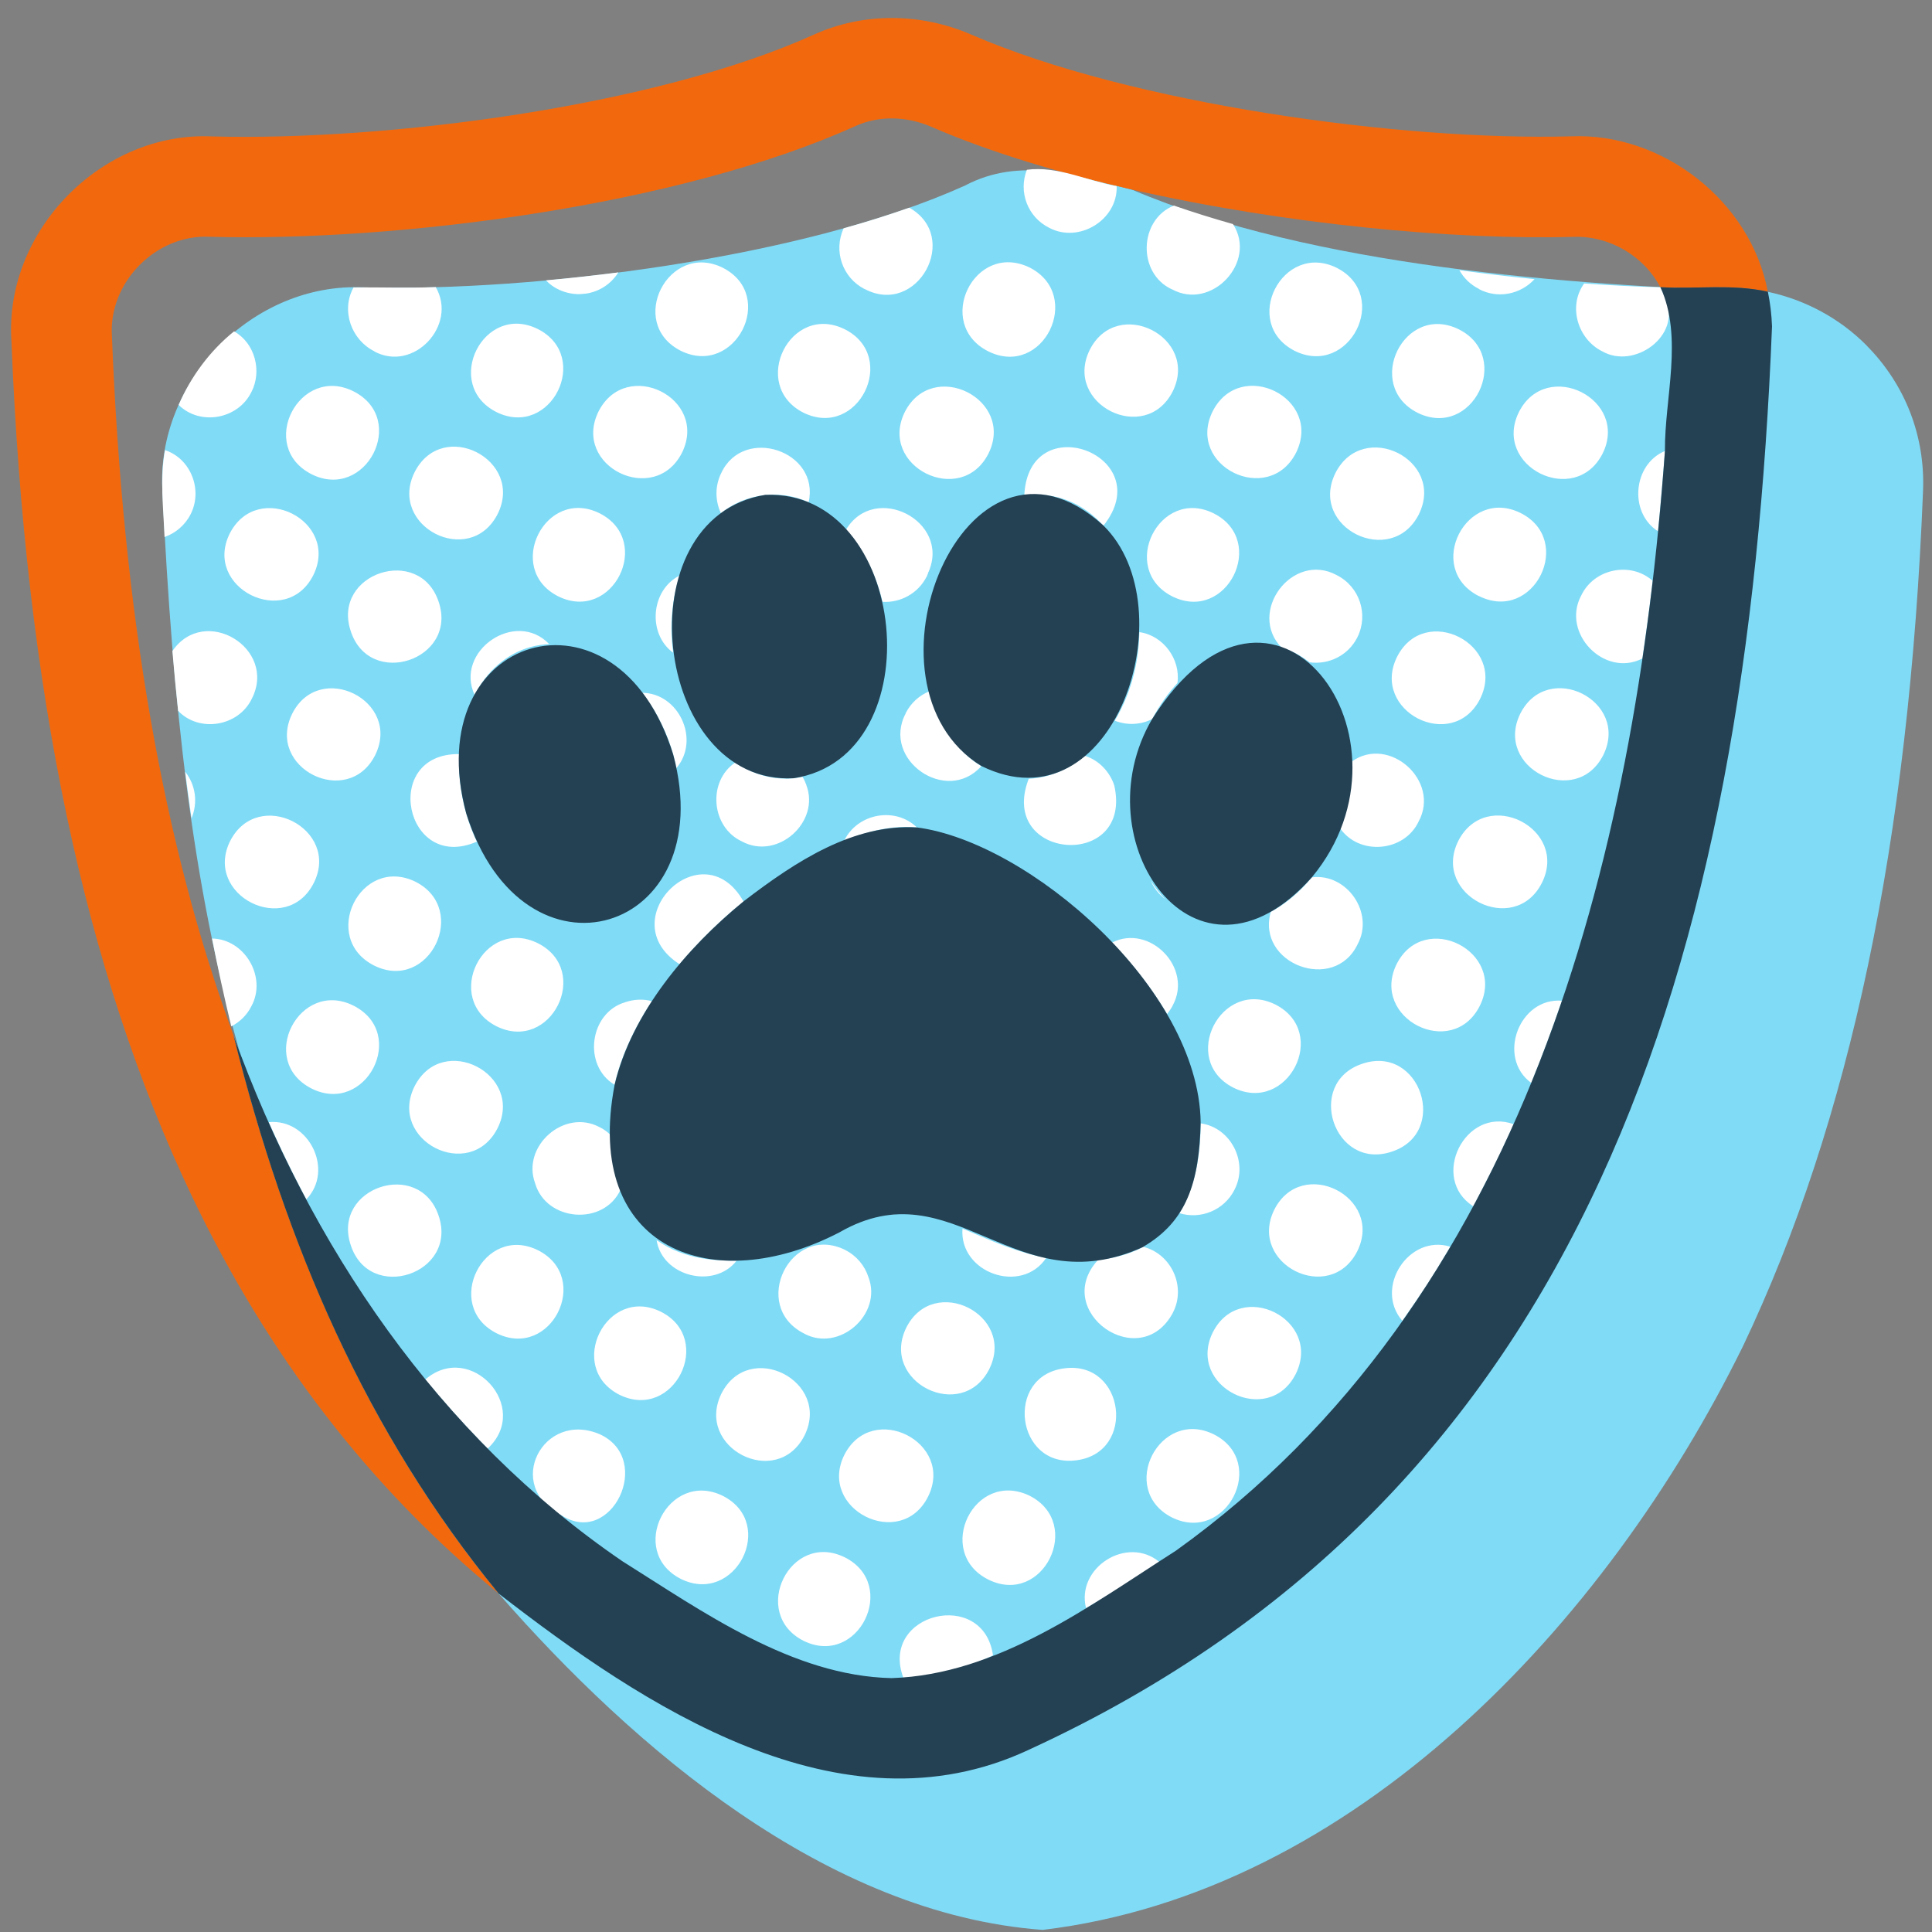 <svg width="100" height="100" viewBox="0 0 100 100" fill="none" xmlns="http://www.w3.org/2000/svg">
<rect x="0" y="0" width="100" height="100" fill="#808080" stroke="none"/>
<g clip-path="url(#clip0_3153_63186)">
<path d="M96.625 17.891C95.224 16.474 93.433 15.516 91.506 15.104C81.162 14.771 67.922 13.781 58.62 9.828C55.714 9.063 52.787 8.109 49.959 9.599C41.678 13.349 27.73 15.115 18.813 14.875C13.12 14.604 8.058 19.724 8.407 25.417C8.938 36.354 9.928 45.787 12.386 54.375C12.287 54.12 12.188 53.865 12.094 53.609C14.803 64.495 18.985 74.172 25.818 82.495C32.787 90.464 42.797 99.073 53.969 99.891C70.068 97.964 83.125 84.089 90.209 69.693C95.766 58.026 98.813 43.537 99.537 25.391C99.646 22.568 98.615 19.912 96.631 17.901L96.625 17.891ZM46.151 86.865C45.698 86.865 45.245 86.839 44.797 86.787C45.245 86.833 45.698 86.865 46.151 86.865ZM12.688 55.167C12.761 55.344 12.834 55.521 12.902 55.698C12.829 55.521 12.756 55.344 12.688 55.167Z" fill="#80DBF7"/>
<path d="M17.73 69.693C19.985 74.422 22.688 78.688 25.813 82.484C19.198 77.083 13.88 70.193 9.917 61.88C4.365 50.224 1.313 35.74 0.589 17.599C0.245 11.912 5.302 6.786 10.995 7.062C19.917 7.302 33.86 5.536 42.141 1.786C44.667 0.646 47.63 0.646 50.276 1.792C58.568 5.391 72.568 7.297 81.302 7.057C86.063 6.849 90.63 10.432 91.5 15.099C89.641 14.688 87.896 14.969 85.938 14.865C85.078 13.234 83.287 12.193 81.443 12.26C75.245 12.427 66.5 11.609 58.615 9.818C55.11 9.026 51.328 7.922 48.203 6.562C46.901 6 45.474 5.984 44.287 6.521C35.198 10.635 20.594 12.521 10.854 12.255C8.084 12.115 5.615 14.609 5.792 17.38C6.365 31.766 8.438 43.682 12.094 53.609C12.094 53.604 12.094 53.599 12.089 53.594C13.547 59.484 15.417 64.833 17.73 69.688V69.693Z" fill="#F2690D"/>
<path d="M32.063 72.193C29.266 70.776 31.397 66.505 34.209 67.896C37.006 69.312 34.876 73.583 32.063 72.193ZM44.766 14.964C47.495 16.396 49.751 12.255 47.063 10.75C45.985 11.13 44.844 11.49 43.667 11.818C43.126 12.99 43.605 14.385 44.766 14.969V14.964ZM51.157 18.188C53.995 19.589 56.1 15.281 53.298 13.849C50.428 12.453 48.329 16.766 51.157 18.188ZM46.834 21.323C45.438 24.135 49.73 26.287 51.162 23.479C52.558 20.667 48.266 18.516 46.834 21.323ZM56.407 18.104C55.016 20.917 59.277 23.062 60.699 20.26C62.089 17.448 57.829 15.302 56.407 18.104ZM60.662 14.974C62.714 16.099 65.089 13.547 63.818 11.599C62.756 11.297 61.735 10.979 60.761 10.641C58.943 11.37 58.86 14.151 60.662 14.979V14.974ZM54.308 11.792C55.85 12.609 57.86 11.38 57.798 9.635C56.214 9.344 54.756 8.583 53.152 8.786C52.699 9.932 53.193 11.24 54.308 11.792ZM37.334 24.479C36.995 25.162 37.016 25.922 37.313 26.562C38.6 25.531 40.37 25.312 41.855 25.995C42.454 23.339 38.49 22.016 37.334 24.479ZM47.969 29.839C48.006 29.76 48.032 29.677 48.058 29.599C48.058 29.599 48.058 29.599 48.063 29.599C49.209 26.964 45.266 24.943 43.787 27.422C44.662 28.385 45.329 29.677 45.678 31.151C46.605 31.208 47.527 30.719 47.969 29.833V29.839ZM35.235 18.156C38.048 19.547 40.225 15.292 37.412 13.859C34.605 12.469 32.417 16.719 35.235 18.156ZM40.662 40.302C39.74 40.302 38.85 40 38.053 39.469C36.61 40.453 36.808 42.802 38.391 43.547C40.23 44.552 42.469 42.557 41.735 40.635H41.74C41.688 40.49 41.62 40.344 41.537 40.208C41.251 40.271 40.949 40.307 40.652 40.307L40.662 40.302ZM35.173 29.792C33.683 30.542 33.501 32.807 34.844 33.786C34.647 32.422 34.782 31.01 35.173 29.792ZM62.766 21.292C61.37 24.125 65.662 26.229 67.084 23.432C68.48 20.599 64.193 18.484 62.766 21.292ZM72.022 59.615C75.042 58.641 73.511 54.036 70.506 55.062C67.532 56.057 69.042 60.599 72.022 59.615ZM76.589 52.073C77.996 49.26 73.725 47.083 72.292 49.896C70.902 52.708 75.157 54.885 76.589 52.073ZM67.068 71.115C68.459 68.302 64.199 66.156 62.777 68.958C61.386 71.771 65.647 73.917 67.068 71.115ZM30.98 21.297C29.584 24.13 33.87 26.234 35.298 23.438C36.693 20.604 32.407 18.49 30.98 21.297ZM79.808 45.698C81.214 42.891 76.928 40.703 75.48 43.526C74.084 46.344 78.386 48.51 79.808 45.698ZM70.251 64.766C71.641 61.953 67.381 59.807 65.959 62.609C64.568 65.422 68.829 67.568 70.251 64.766ZM67.016 18.162C69.829 19.552 72.006 15.297 69.193 13.865C66.386 12.474 64.199 16.724 67.016 18.162ZM82.985 39.083C84.376 36.271 80.115 34.135 78.693 36.932C77.303 39.745 81.568 41.88 82.985 39.083ZM69.121 24.484C67.725 27.318 72.016 29.422 73.438 26.625C74.834 23.792 70.548 21.677 69.121 24.484ZM73.371 21.365C76.204 22.76 78.318 18.464 75.511 17.047C72.678 15.651 70.574 19.943 73.371 21.365ZM76.553 14.964C77.532 15.484 78.714 15.229 79.428 14.448C78.147 14.318 76.844 14.167 75.537 13.984C75.761 14.391 76.11 14.734 76.558 14.958L76.553 14.964ZM85.975 25.802C86.048 24.984 86.115 24.167 86.178 23.344C84.527 24.026 84.292 26.526 85.818 27.5C85.876 26.938 85.928 26.37 85.975 25.802ZM80.85 51.797C78.631 51.615 77.459 54.734 79.256 56.052C79.829 54.656 80.355 53.24 80.844 51.797H80.85ZM73.74 66.682C74.199 65.984 74.636 65.255 75.074 64.531C72.923 63.859 71.105 66.656 72.584 68.365C72.975 67.812 73.36 67.25 73.74 66.682ZM86.225 15.526C86.152 15.297 86.048 15.083 85.938 14.87C84.683 14.839 83.36 14.771 81.996 14.672C81.136 15.865 81.678 17.568 82.938 18.188C84.6 19.13 87.016 17.38 86.23 15.526H86.225ZM85.501 30.38C85.511 30.271 85.527 30.167 85.542 30.062C84.397 29.047 82.511 29.432 81.85 30.812C80.787 32.766 83.048 35.094 85.011 34.083C85.188 32.87 85.355 31.635 85.506 30.38H85.501ZM60.657 78.542C63.469 79.932 65.647 75.677 62.834 74.245C60.022 72.849 57.839 77.099 60.657 78.542ZM30.287 15.203C30.98 15.115 31.615 14.724 32.006 14.099C30.745 14.26 29.49 14.401 28.261 14.51C28.761 15.052 29.584 15.312 30.287 15.198V15.203ZM25.042 74.776C25.11 74.844 25.173 74.912 25.24 74.979C27.537 72.849 24.355 69.37 22.011 71.406C22.97 72.578 23.98 73.698 25.042 74.776ZM15.709 61.807C15.756 61.896 15.803 61.99 15.855 62.078C17.313 60.573 15.985 57.88 13.912 58.083C14.47 59.349 15.068 60.589 15.709 61.807ZM59.12 81.448C59.417 81.25 59.714 81.047 60.006 80.844C58.329 79.458 55.683 81.151 56.214 83.24C57.193 82.656 58.178 82.088 59.12 81.448ZM48.907 86.542C49.761 86.344 50.605 86.062 51.397 85.682C50.912 82.182 45.506 83.484 46.756 86.838C47.48 86.802 48.199 86.703 48.907 86.542ZM29.074 78.438C31.647 80.094 33.855 75.537 31.053 74.24C28.115 72.969 26.037 76.927 29.074 78.438ZM76.704 61.578C77.287 60.474 77.839 59.339 78.344 58.188C75.829 57.281 73.985 60.99 76.256 62.438C76.407 62.156 76.558 61.865 76.709 61.578H76.704ZM16.12 24.542C18.923 25.958 21.136 21.708 18.308 20.26C15.501 18.844 13.292 23.094 16.12 24.542ZM19.37 18.188C21.412 19.292 23.699 16.828 22.553 14.859C21.032 14.922 19.683 14.859 18.298 14.88C17.636 16.089 18.193 17.594 19.376 18.182L19.37 18.188ZM25.693 21.328C28.511 22.724 30.641 18.453 27.839 17.031C25.022 15.635 22.891 19.906 25.693 21.328ZM11.891 27.615C10.495 30.432 14.798 32.578 16.214 29.776C17.61 26.958 13.334 24.802 11.891 27.615ZM21.464 24.432C20.063 27.24 24.313 29.427 25.756 26.609C27.157 23.807 22.907 21.609 21.464 24.432ZM13.016 20.287C13.574 19.198 13.193 17.755 12.115 17.151C10.865 18.156 9.876 19.5 9.246 20.958C10.365 22.062 12.339 21.693 13.016 20.281V20.287ZM13.016 52.073C13.824 50.578 12.667 48.604 10.975 48.578C11.282 50.125 11.61 51.646 11.97 53.125C12.407 52.901 12.782 52.547 13.016 52.073ZM9.584 39.943C9.688 40.755 9.798 41.557 9.912 42.354C10.256 41.531 10.12 40.62 9.584 39.943ZM13.037 36.161C14.36 33.547 10.584 31.276 8.923 33.698C9.011 34.745 9.11 35.776 9.219 36.792C10.303 37.932 12.339 37.615 13.037 36.161ZM9.865 26.62C10.506 25.365 9.886 23.745 8.542 23.297C8.266 24.776 8.459 26.312 8.516 27.797C9.079 27.599 9.574 27.193 9.865 26.62ZM41.584 21.359C44.417 22.755 46.532 18.458 43.725 17.042C40.891 15.646 38.787 19.938 41.584 21.359ZM38.485 46.661C36.365 42.901 31.595 47.625 35.173 49.906C36.167 48.724 37.298 47.625 38.485 46.661ZM47.464 42.833C46.344 41.734 44.376 42.099 43.699 43.51C45.105 42.974 46.209 42.708 47.464 42.833ZM33.985 64.188C34.277 66.073 36.959 66.745 38.126 65.255C37.256 65.255 35.48 65.255 33.985 64.188ZM63.897 61.578C64.631 60.177 63.719 58.359 62.147 58.146C62.136 60.26 61.699 61.745 61.042 62.792C62.141 63.135 63.36 62.646 63.897 61.583V61.578ZM32.365 51.875C30.511 52.411 30.147 55.146 31.808 56.146C32.141 54.682 32.824 53.219 33.74 51.818C33.277 51.698 32.798 51.724 32.365 51.875ZM60.699 52.042C61.761 50.099 59.506 47.802 57.563 48.786C58.662 49.932 59.636 51.188 60.407 52.484C60.516 52.349 60.62 52.203 60.704 52.036L60.699 52.042ZM27.459 33.49C27.777 33.401 28.105 33.354 28.428 33.339C26.673 31.51 23.511 33.714 24.568 35.974C25.199 34.719 26.245 33.828 27.459 33.49ZM35.011 39.755C36.256 38.292 35.141 35.87 33.23 35.859C34.063 36.901 34.735 38.328 35.011 39.755ZM23.772 39.031C19.699 38.979 20.954 45.193 24.683 43.562C24.016 42.193 23.683 40.505 23.772 39.031ZM49.818 63.589C49.636 65.88 52.865 67.031 54.152 65.109C52.589 64.812 51.193 64.172 49.818 63.589ZM60.714 67.932C61.402 66.599 60.636 64.906 59.183 64.537C58.381 64.964 57.548 65.135 56.839 65.208C54.386 67.875 59.016 71.135 60.714 67.938V67.932ZM46.662 62.745C46.412 62.76 46.152 62.807 45.876 62.88C46.147 62.88 46.412 62.839 46.662 62.745ZM41.641 74.302C43.032 71.49 38.777 69.312 37.344 72.125C35.954 74.938 40.204 77.12 41.641 74.302ZM41.589 84.927C44.423 86.323 46.537 82.026 43.73 80.609C40.897 79.213 38.792 83.505 41.589 84.927ZM43.751 64.698C40.917 63.302 38.813 67.588 41.605 69.016C43.423 70.021 45.683 68.031 44.954 66.115C44.766 65.521 44.344 65 43.745 64.698H43.751ZM66.016 51.995C63.204 50.604 61.027 54.865 63.839 56.297C66.647 57.688 68.834 53.438 66.016 51.995ZM35.24 81.724C38.053 83.115 40.23 78.859 37.417 77.427C34.605 76.037 32.428 80.292 35.24 81.724ZM31.048 58.349C29.214 57.349 26.98 59.328 27.699 61.25C28.272 63.224 31.245 63.474 32.12 61.578C31.845 60.807 31.662 59.88 31.61 58.75C31.443 58.594 31.266 58.453 31.053 58.349H31.048ZM48.032 77.474C49.438 74.662 45.147 72.484 43.704 75.302C42.308 78.12 46.61 80.287 48.032 77.474ZM55.725 75.583C58.824 75.177 58.23 70.432 55.11 70.823C51.969 71.198 52.574 76.01 55.725 75.583ZM28.891 30.865C31.709 32.26 33.839 27.99 31.037 26.568C28.225 25.172 26.089 29.443 28.891 30.865ZM51.157 81.76C53.995 83.162 56.1 78.854 53.298 77.422C50.428 76.026 48.329 80.338 51.157 81.76ZM51.204 70.865C52.594 68.052 48.329 65.917 46.912 68.713C45.522 71.526 49.787 73.662 51.204 70.865ZM78.621 21.323C77.225 24.135 81.516 26.287 82.949 23.479C84.344 20.667 80.053 18.516 78.621 21.323ZM69.605 42.104C69.532 42.365 69.443 42.615 69.355 42.859C70.339 44.302 72.683 44.109 73.428 42.521C74.568 40.417 71.912 38.047 69.975 39.411C69.98 40.292 69.865 41.198 69.605 42.099V42.104ZM65.777 47.198C65.001 49.88 69.058 51.427 70.272 48.87C71.147 47.25 69.714 45.182 67.902 45.411C67.277 46.172 66.553 46.781 65.777 47.198ZM27.845 48.823C25.027 47.427 22.897 51.698 25.699 53.12C28.511 54.516 30.647 50.245 27.845 48.823ZM59.558 45.578C59.719 45.953 59.975 46.286 60.318 46.542C60.037 46.26 59.782 45.938 59.558 45.578ZM58.928 33.51C58.787 34.932 58.344 36.229 57.699 37.302C58.35 37.557 59.048 37.516 59.636 37.219C60.006 36.521 60.449 35.891 60.943 35.354C61.12 34.135 60.219 32.891 58.975 32.719C58.969 32.979 58.954 33.245 58.928 33.505V33.51ZM60.678 30.87C63.495 32.266 65.626 27.995 62.824 26.573C60.011 25.177 57.876 29.448 60.678 30.87ZM72.313 33.995C70.917 36.802 75.173 38.99 76.61 36.172C78.001 33.359 73.746 31.182 72.313 33.995ZM76.537 30.849C76.537 30.849 76.558 30.854 76.568 30.859C79.391 32.255 81.511 27.974 78.714 26.557C75.912 25.156 73.714 29.406 76.537 30.849ZM46.881 36.922C45.605 39.323 48.995 41.677 50.792 39.656C49.48 38.88 48.506 37.323 48.105 35.781C47.589 35.99 47.147 36.38 46.876 36.917L46.881 36.922ZM54.126 25.63C55.256 25.745 56.287 26.297 57.115 27.208C60.011 23.573 53.209 21.005 53.016 25.667C53.381 25.609 53.751 25.594 54.126 25.63ZM70.256 32.99C70.85 31.802 70.371 30.359 69.183 29.766C66.897 28.531 64.537 31.688 66.339 33.526C66.865 33.682 67.35 33.938 67.782 34.281C68.772 34.417 69.782 33.932 70.256 32.99ZM53.245 40.312C51.61 44.557 58.673 45.068 57.673 40.646C57.449 39.969 56.891 39.344 56.157 39.125C55.292 39.839 54.298 40.26 53.251 40.307C53.251 40.307 53.251 40.307 53.251 40.312H53.245ZM22.704 31.146C21.709 28.167 17.162 29.677 18.152 32.661C19.131 35.682 23.72 34.151 22.704 31.146ZM16.12 56.339C18.928 57.755 21.136 53.505 18.308 52.057C15.501 50.641 13.292 54.891 16.12 56.339ZM18.152 64.443C19.131 67.464 23.72 65.932 22.704 62.927C21.709 59.948 17.162 61.458 18.152 64.443ZM11.912 43.531C10.516 46.349 14.818 48.516 16.24 45.703C17.647 42.906 13.36 40.708 11.912 43.531ZM15.126 36.938C13.735 39.75 18.001 41.885 19.417 39.089C20.808 36.276 16.542 34.141 15.126 36.938ZM21.511 45.641C18.641 44.245 16.542 48.557 19.37 49.979C22.209 51.38 24.313 47.073 21.511 45.641ZM25.704 69.01C28.522 70.406 30.652 66.135 27.85 64.714C25.032 63.318 22.902 67.589 25.704 69.01ZM25.751 58.401C27.152 55.599 22.902 53.401 21.459 56.224C20.058 59.031 24.308 61.219 25.751 58.401Z" fill="white"/>
<path d="M59.183 64.536C52.49 67.594 49.38 60.38 43.459 63.781C36.917 67.187 30.167 64.713 31.813 56.146C32.698 52.422 35.532 49.073 38.485 46.656C41.25 44.531 44.193 42.641 47.464 42.828C53.245 43.583 62.042 51.13 62.146 58.083C62.078 61.214 61.412 63.224 59.177 64.531L59.183 64.536ZM91.719 16.896C91.698 16.286 91.625 15.687 91.505 15.099C89.646 14.687 87.901 14.969 85.943 14.864C87.136 17.474 86.151 20.635 86.177 23.338C84.636 44.661 78.86 67.37 60.87 80.26C56.407 83.109 51.662 86.677 46.151 86.859C41.005 86.75 36.334 83.391 32.219 80.812C22.698 74.312 16.032 64.49 12.089 53.599C14.797 64.484 18.98 74.161 25.813 82.484C33.261 88.255 43.49 95.13 53.24 90.573C82.141 77.292 90.412 49.719 91.719 16.896ZM39.61 25.614C32.214 26.812 33.797 40.672 41.084 40.281C48.365 39.167 47.047 25.312 39.61 25.614ZM50.792 39.646C57.646 43.031 61.48 31.489 57.11 27.198C49.948 20.698 44 35.474 50.792 39.646ZM59.636 37.214C55.927 43.526 61.891 52.156 67.901 45.411C73.86 38.239 65.886 27.338 59.636 37.214ZM24.131 42.099C27.084 51.489 37.339 48.339 34.844 39.052C31.959 29.719 21.631 32.766 24.131 42.099Z" fill="#234153"/>
</g>
<defs>
<clipPath id="clip0_3153_63186">
<rect width="100" height="100" fill="white"/>
</clipPath>
</defs>
</svg>
